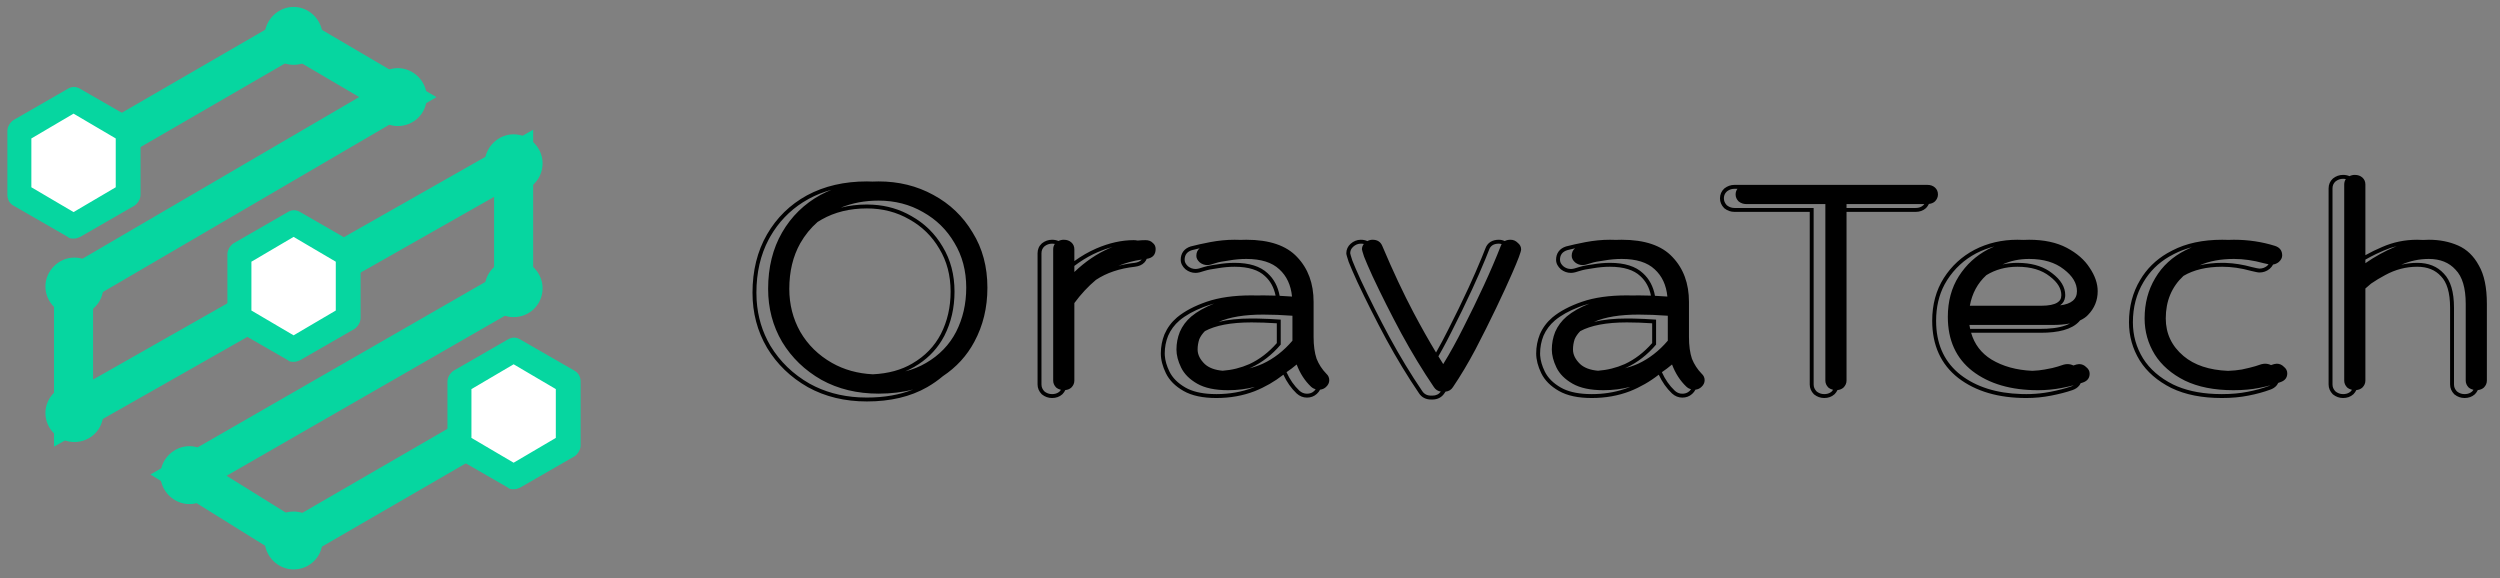 <svg width="160" height="37" viewBox="0 0 160 37" fill="none" xmlns="http://www.w3.org/2000/svg">
<rect x="0" y="0" width="160" height="37" fill="#808080" stroke="none"/>
<path d="M20.642 34.59C20.642 35.649 19.796 36.443 18.79 36.443C17.784 36.443 16.937 35.596 16.937 34.59C16.937 33.584 17.784 32.737 18.79 32.737C19.796 32.737 20.642 33.584 20.642 34.59Z" fill="#06D6A0"/>
<path d="M34.725 18.444C34.725 19.502 33.878 20.296 32.872 20.296C31.866 20.296 31.019 19.449 31.019 18.444C31.019 17.438 31.866 16.591 32.872 16.591C33.878 16.591 34.725 17.438 34.725 18.444Z" fill="#06D6A0"/>
<path d="M13.972 30.408C13.972 31.467 13.125 32.261 12.119 32.261C11.113 32.261 10.266 31.414 10.266 30.408C10.266 29.402 11.113 28.555 12.119 28.555C13.125 28.555 13.972 29.402 13.972 30.408Z" fill="#06D6A0"/>
<path d="M34.725 10.449C34.725 11.508 33.878 12.302 32.872 12.302C31.866 12.302 31.019 11.455 31.019 10.449C31.019 9.443 31.866 8.596 32.872 8.596C33.878 8.596 34.725 9.443 34.725 10.449Z" fill="#06D6A0"/>
<path d="M6.613 26.437C6.613 27.496 5.766 28.29 4.76 28.29C3.754 28.29 2.907 27.443 2.907 26.437C2.907 25.431 3.754 24.584 4.76 24.584C5.766 24.584 6.613 25.431 6.613 26.437Z" fill="#06D6A0"/>
<path d="M6.613 18.338C6.613 19.396 5.766 20.191 4.76 20.191C3.754 20.191 2.907 19.343 2.907 18.338C2.907 17.332 3.754 16.485 4.76 16.485C5.766 16.485 6.613 17.332 6.613 18.338Z" fill="#06D6A0"/>
<path d="M27.313 6.214C27.313 7.273 26.466 8.067 25.46 8.067C24.454 8.067 23.607 7.22 23.607 6.214C23.607 5.208 24.454 4.361 25.46 4.361C26.466 4.361 27.313 5.208 27.313 6.214Z" fill="#06D6A0"/>
<path d="M20.642 2.296C20.642 3.355 19.796 4.149 18.79 4.149C17.784 4.149 16.937 3.302 16.937 2.296C16.937 1.29 17.784 0.443 18.79 0.443C19.796 0.443 20.642 1.29 20.642 2.296Z" fill="#06D6A0"/>
<path d="M4.707 10.449L18.79 2.296L25.46 6.214L4.707 18.337V26.438L32.872 10.449V18.443L12.066 30.408L18.79 34.59L32.872 26.438" stroke="#06D6A0" stroke-width="2.5" stroke-miterlimit="10"/>
<path d="M1.213 8.385V12.461L4.707 14.473L8.201 12.461V8.385L4.707 6.373L1.213 8.385Z" fill="white"/>
<path d="M4.707 15.267C4.548 15.267 4.442 15.267 4.337 15.161L0.843 13.149C0.578 12.99 0.472 12.726 0.472 12.461V8.385C0.472 8.12 0.631 7.855 0.843 7.696L4.337 5.685C4.601 5.526 4.866 5.526 5.131 5.685L8.625 7.696C8.89 7.855 8.995 8.12 8.995 8.385V12.461C8.995 12.726 8.837 12.99 8.625 13.149L5.131 15.161C5.025 15.214 4.866 15.267 4.76 15.267H4.707ZM2.007 11.985L4.707 13.573L7.407 11.985V8.861L4.707 7.273L2.007 8.861V11.985Z" fill="#06D6A0"/>
<path d="M29.378 24.426V28.449L32.872 30.514L36.366 28.449V24.426L32.872 22.361L29.378 24.426Z" fill="white"/>
<path d="M32.872 31.308C32.713 31.308 32.607 31.308 32.501 31.202L29.007 29.191C28.742 29.032 28.637 28.767 28.637 28.502V24.426C28.637 24.161 28.795 23.896 29.007 23.738L32.501 21.726C32.766 21.567 33.031 21.567 33.295 21.726L36.789 23.738C37.054 23.896 37.16 24.161 37.16 24.426V28.502C37.16 28.767 37.001 29.032 36.789 29.191L33.295 31.202C33.19 31.255 33.031 31.308 32.925 31.308H32.872ZM30.172 28.026L32.872 29.614L35.572 28.026V24.902L32.872 23.314L30.172 24.902V28.026Z" fill="#06D6A0"/>
<path d="M15.296 16.273V20.349L18.79 22.361L22.284 20.349V16.273L18.79 14.261L15.296 16.273Z" fill="white"/>
<path d="M18.79 23.155C18.631 23.155 18.525 23.155 18.419 23.049L14.925 21.038C14.66 20.879 14.554 20.614 14.554 20.349V16.273C14.554 16.008 14.713 15.744 14.925 15.585L18.419 13.573C18.684 13.414 18.948 13.414 19.213 13.573L22.707 15.585C22.972 15.744 23.078 16.008 23.078 16.273V20.349C23.078 20.614 22.919 20.879 22.707 21.038L19.213 23.049C19.107 23.102 18.948 23.155 18.843 23.155H18.79ZM16.09 19.873L18.79 21.461L21.49 19.873V16.749L18.79 15.161L16.09 16.749V19.873Z" fill="#06D6A0"/>
<path d="M56.231 11.611C57.514 11.611 58.679 11.898 59.727 12.471C60.792 13.044 61.632 13.847 62.246 14.878C62.878 15.893 63.194 17.072 63.194 18.414C63.194 19.691 62.914 20.846 62.355 21.878C61.878 22.77 61.206 23.503 60.339 24.079C60.036 24.335 59.705 24.567 59.345 24.775L59.344 24.776C58.269 25.392 56.978 25.693 55.481 25.693C54.072 25.693 52.81 25.391 51.703 24.778L51.7 24.776C50.599 24.15 49.727 23.31 49.09 22.257L49.089 22.254C48.469 21.198 48.16 20.024 48.16 18.738C48.16 17.326 48.467 16.078 49.088 15.003C49.707 13.932 50.562 13.096 51.649 12.501L51.651 12.5C52.759 11.904 54.038 11.611 55.481 11.611C55.599 11.611 55.715 11.616 55.83 11.621C55.962 11.616 56.096 11.611 56.231 11.611ZM96.674 15.344C96.854 15.344 97.008 15.41 97.135 15.541C97.279 15.655 97.352 15.794 97.352 15.958C97.352 16.105 97.162 16.614 96.782 17.481C96.511 18.104 96.168 18.848 95.753 19.716C95.338 20.584 94.894 21.469 94.425 22.369C93.955 23.253 93.477 24.055 92.989 24.775C92.878 24.948 92.719 25.045 92.511 25.066C92.489 25.099 92.468 25.133 92.446 25.166L92.445 25.165C92.269 25.437 91.998 25.57 91.67 25.57H91.589C91.259 25.57 90.986 25.436 90.81 25.161V25.16C90.084 24.09 89.385 22.939 88.715 21.707L88.714 21.705C88.044 20.457 87.427 19.233 86.865 18.033L86.864 18.031C86.611 17.474 86.428 17.051 86.317 16.766L86.314 16.759L86.312 16.752C86.267 16.612 86.232 16.5 86.208 16.419C86.196 16.379 86.187 16.343 86.18 16.314C86.175 16.296 86.164 16.251 86.164 16.208C86.164 15.97 86.26 15.765 86.436 15.605C86.623 15.437 86.844 15.344 87.092 15.344C87.242 15.344 87.384 15.371 87.513 15.43C87.615 15.374 87.724 15.344 87.842 15.344C88.149 15.344 88.356 15.475 88.465 15.737C89.151 17.358 89.82 18.783 90.47 20.011C90.959 20.935 91.438 21.785 91.907 22.561C92.169 22.098 92.432 21.607 92.693 21.083L92.694 21.08C93.144 20.199 93.576 19.309 93.99 18.412C94.3 17.739 94.58 17.099 94.829 16.492L95.067 15.896C95.129 15.723 95.235 15.579 95.391 15.481C95.545 15.384 95.729 15.344 95.924 15.344C96.06 15.344 96.186 15.373 96.302 15.428C96.401 15.373 96.525 15.344 96.674 15.344ZM68.082 15.344C68.281 15.344 68.443 15.402 68.569 15.517C68.696 15.631 68.759 15.778 68.759 15.958V16.709C69.208 16.384 69.674 16.115 70.158 15.905C70.979 15.55 71.781 15.369 72.561 15.369C72.645 15.369 72.728 15.378 72.806 15.396C72.975 15.379 73.144 15.369 73.311 15.369C73.509 15.369 73.663 15.426 73.772 15.541C73.898 15.639 73.961 15.77 73.961 15.934C73.961 16.302 73.77 16.511 73.39 16.566C73.355 16.65 73.308 16.728 73.244 16.797C73.092 16.96 72.88 17.041 72.645 17.07L72.642 17.071C71.646 17.18 70.815 17.463 70.14 17.912C69.641 18.329 69.18 18.823 68.759 19.396V24.358C68.759 24.522 68.696 24.67 68.569 24.801C68.464 24.896 68.334 24.949 68.179 24.965C68.135 25.058 68.075 25.145 67.999 25.224L67.993 25.23L67.987 25.235C67.808 25.398 67.582 25.473 67.332 25.473C67.094 25.473 66.876 25.395 66.689 25.246L66.676 25.236L66.664 25.224C66.498 25.052 66.404 24.844 66.404 24.608V16.208C66.404 15.962 66.494 15.746 66.676 15.581L66.683 15.575L66.689 15.57C66.876 15.421 67.094 15.344 67.332 15.344C67.479 15.344 67.617 15.37 67.742 15.424C67.847 15.372 67.96 15.344 68.082 15.344ZM79.763 15.344C81.243 15.344 82.327 15.713 83.014 16.449C83.718 17.186 84.07 18.144 84.07 19.323V21.559C84.07 22.115 84.134 22.581 84.261 22.958C84.405 23.318 84.613 23.638 84.884 23.916C85.01 24.031 85.073 24.17 85.073 24.334C85.073 24.497 85.001 24.645 84.856 24.775C84.751 24.87 84.628 24.923 84.485 24.939C84.434 25.039 84.363 25.13 84.274 25.211C84.099 25.37 83.884 25.447 83.645 25.447C83.398 25.447 83.177 25.355 82.99 25.186L82.986 25.183C82.635 24.85 82.353 24.447 82.137 23.98C81.573 24.42 80.96 24.773 80.298 25.037L80.295 25.038C79.541 25.328 78.724 25.473 77.848 25.473C76.993 25.473 76.285 25.329 75.746 25.021C75.225 24.724 74.841 24.347 74.616 23.883C74.405 23.448 74.293 23.026 74.293 22.619C74.293 22.195 74.371 21.786 74.527 21.395L74.53 21.39C74.709 20.977 74.975 20.618 75.328 20.316L75.331 20.314C75.813 19.913 76.447 19.581 77.225 19.312C78.017 19.039 78.977 18.905 80.097 18.905C80.216 18.905 80.336 18.909 80.458 18.911C80.585 18.907 80.715 18.905 80.847 18.905C81.103 18.905 81.367 18.91 81.638 18.92C81.531 18.396 81.304 17.984 80.958 17.671L80.955 17.668C80.549 17.286 79.917 17.072 79.013 17.072C78.667 17.072 78.31 17.104 77.944 17.167L77.935 17.169C77.56 17.217 77.289 17.272 77.113 17.33L77.112 17.329C76.879 17.41 76.674 17.465 76.52 17.465C76.282 17.465 76.066 17.388 75.878 17.239L75.871 17.234L75.865 17.229C75.686 17.066 75.567 16.865 75.566 16.626C75.566 16.428 75.616 16.243 75.731 16.089C75.847 15.935 76.01 15.834 76.2 15.773L76.212 15.77C76.527 15.686 76.94 15.595 77.448 15.496H77.45C77.987 15.395 78.508 15.344 79.013 15.344C79.143 15.344 79.27 15.347 79.395 15.352C79.519 15.347 79.641 15.344 79.763 15.344ZM103.786 15.344C105.267 15.344 106.351 15.713 107.037 16.449C107.742 17.186 108.094 18.144 108.094 19.323V21.559C108.094 22.115 108.157 22.581 108.283 22.958C108.428 23.318 108.635 23.638 108.906 23.916C109.033 24.031 109.097 24.17 109.097 24.334C109.097 24.497 109.024 24.645 108.88 24.775C108.775 24.87 108.651 24.923 108.509 24.939C108.458 25.039 108.387 25.13 108.298 25.211C108.123 25.37 107.908 25.447 107.669 25.447C107.421 25.447 107.2 25.355 107.014 25.186L107.009 25.183C106.658 24.85 106.377 24.448 106.16 23.98C105.596 24.421 104.983 24.773 104.32 25.037L104.318 25.038C103.565 25.328 102.748 25.473 101.871 25.473C101.016 25.473 100.309 25.329 99.769 25.021C99.249 24.724 98.864 24.347 98.639 23.883C98.428 23.448 98.317 23.026 98.316 22.619C98.316 22.195 98.394 21.786 98.551 21.395L98.553 21.39C98.731 20.977 98.999 20.618 99.352 20.316L99.355 20.314C99.836 19.913 100.471 19.581 101.248 19.312C102.041 19.039 103 18.905 104.12 18.905C104.239 18.905 104.36 18.909 104.481 18.911C104.608 18.907 104.738 18.905 104.87 18.905C105.127 18.905 105.39 18.91 105.661 18.92C105.555 18.396 105.327 17.984 104.981 17.671L104.978 17.668C104.572 17.286 103.94 17.072 103.036 17.072C102.69 17.072 102.334 17.104 101.968 17.167L101.957 17.169C101.583 17.217 101.313 17.272 101.137 17.33L101.136 17.329C100.902 17.41 100.697 17.465 100.544 17.465C100.306 17.465 100.088 17.388 99.9 17.239L99.894 17.234L99.888 17.229C99.709 17.066 99.589 16.865 99.589 16.626C99.589 16.428 99.639 16.243 99.755 16.089C99.87 15.935 100.034 15.834 100.224 15.773L100.235 15.77C100.55 15.686 100.963 15.595 101.472 15.496H101.473C102.01 15.395 102.532 15.344 103.036 15.344C103.166 15.344 103.294 15.347 103.419 15.352C103.542 15.347 103.665 15.344 103.786 15.344ZM123.352 11.832C123.55 11.832 123.713 11.889 123.84 12.004C123.966 12.118 124.029 12.266 124.029 12.446C124.029 12.61 123.966 12.757 123.84 12.888C123.735 12.983 123.604 13.036 123.449 13.052C123.406 13.145 123.346 13.232 123.27 13.312L123.258 13.323C123.078 13.486 122.851 13.56 122.602 13.56H118.178V24.358C118.178 24.522 118.114 24.67 117.987 24.801C117.882 24.896 117.752 24.949 117.598 24.965C117.554 25.058 117.494 25.145 117.418 25.224L117.412 25.23L117.405 25.235C117.225 25.398 117 25.473 116.75 25.473C116.512 25.473 116.295 25.395 116.107 25.246L116.094 25.236L116.083 25.224C115.917 25.052 115.823 24.844 115.823 24.608V13.56H111.007C110.769 13.56 110.551 13.483 110.363 13.334L110.351 13.323L110.339 13.312C110.173 13.14 110.079 12.932 110.079 12.696C110.079 12.45 110.169 12.233 110.351 12.068L110.357 12.063L110.363 12.058C110.551 11.909 110.769 11.832 111.007 11.832H123.352ZM129.863 15.344C130.82 15.344 131.624 15.517 132.274 15.86C132.924 16.204 133.412 16.63 133.737 17.138C134.08 17.645 134.252 18.145 134.252 18.636C134.252 19.225 134.044 19.733 133.629 20.158C133.499 20.297 133.33 20.412 133.123 20.506C133.102 20.529 133.083 20.555 133.061 20.578L133.062 20.579C132.589 21.086 131.735 21.297 130.604 21.297H126.151C126.365 22.033 126.799 22.604 127.452 23.008C128.18 23.448 129.052 23.687 130.069 23.733C130.355 23.72 130.617 23.694 130.856 23.65L130.858 23.649C131.234 23.585 131.508 23.522 131.689 23.462C131.887 23.397 132.017 23.354 132.075 23.337L132.083 23.335L132.092 23.333C132.167 23.316 132.244 23.302 132.31 23.302C132.45 23.302 132.58 23.332 132.698 23.391C132.796 23.359 132.862 23.338 132.897 23.327C132.969 23.311 133.023 23.302 133.06 23.302C133.24 23.302 133.394 23.368 133.521 23.499C133.665 23.614 133.737 23.752 133.737 23.916C133.737 24.194 133.593 24.383 133.304 24.481C133.257 24.497 133.209 24.511 133.16 24.526C133.137 24.576 133.111 24.623 133.077 24.668C132.967 24.811 132.812 24.906 132.635 24.967C132.242 25.102 131.787 25.22 131.273 25.32C130.752 25.422 130.221 25.473 129.682 25.473C127.909 25.473 126.451 25.053 125.33 24.192L125.329 24.191C124.213 23.319 123.661 22.088 123.661 20.531C123.661 19.492 123.907 18.576 124.405 17.793C124.898 17.02 125.554 16.417 126.368 15.987L126.37 15.986C127.203 15.557 128.119 15.344 129.113 15.344C129.244 15.344 129.373 15.347 129.499 15.354C129.619 15.347 129.741 15.344 129.863 15.344ZM142.972 15.344C143.893 15.344 144.769 15.475 145.6 15.737C145.906 15.836 146.06 16.041 146.06 16.352C146.059 16.499 145.987 16.638 145.843 16.769C145.732 16.857 145.61 16.909 145.478 16.93C145.425 17.031 145.351 17.123 145.261 17.204L145.255 17.21L145.248 17.215C145.06 17.363 144.844 17.44 144.605 17.44C144.549 17.44 144.47 17.427 144.394 17.411C144.308 17.394 144.195 17.369 144.059 17.336L144.051 17.334V17.333C143.42 17.158 142.811 17.072 142.222 17.072C141.216 17.072 140.394 17.271 139.742 17.657C138.987 18.361 138.609 19.268 138.609 20.379C138.609 21.345 138.989 22.148 139.747 22.786C140.439 23.369 141.388 23.684 142.592 23.735C142.92 23.722 143.213 23.694 143.473 23.649C143.847 23.569 144.137 23.498 144.344 23.436C144.538 23.372 144.665 23.33 144.723 23.312L144.74 23.309C144.816 23.291 144.893 23.277 144.958 23.277C145.098 23.277 145.228 23.308 145.346 23.366C145.443 23.334 145.509 23.312 145.545 23.302C145.617 23.285 145.672 23.277 145.708 23.277C145.888 23.277 146.042 23.343 146.168 23.474C146.312 23.588 146.385 23.728 146.385 23.892C146.385 24.17 146.24 24.358 145.951 24.456C145.904 24.474 145.855 24.489 145.807 24.506C145.784 24.554 145.758 24.6 145.725 24.644C145.615 24.787 145.46 24.883 145.282 24.943L145.281 24.942C144.871 25.094 144.409 25.22 143.896 25.319C143.389 25.421 142.821 25.473 142.194 25.473C140.94 25.473 139.861 25.263 138.97 24.833L138.967 24.832C138.084 24.389 137.405 23.804 136.943 23.071L136.942 23.069C136.484 22.325 136.255 21.51 136.255 20.629C136.255 19.622 136.491 18.718 136.968 17.922C137.386 17.21 137.964 16.64 138.697 16.21L139.021 16.034C139.913 15.57 140.983 15.344 142.222 15.344C142.355 15.344 142.488 15.346 142.62 15.352C142.735 15.347 142.853 15.344 142.972 15.344ZM150.707 11.193C150.906 11.193 151.069 11.251 151.195 11.365C151.322 11.48 151.385 11.628 151.385 11.808V16.332C151.736 16.135 152.094 15.959 152.462 15.806C153.162 15.498 153.908 15.344 154.698 15.344C154.827 15.344 154.955 15.349 155.08 15.357C155.202 15.35 155.324 15.344 155.448 15.344C156.135 15.344 156.758 15.467 157.318 15.713C157.878 15.959 158.32 16.385 158.646 16.99C158.989 17.58 159.16 18.398 159.16 19.446V24.358C159.16 24.522 159.097 24.67 158.971 24.801C158.866 24.896 158.735 24.949 158.58 24.965C158.536 25.058 158.476 25.145 158.4 25.224L158.395 25.23L158.389 25.235C158.209 25.398 157.982 25.473 157.732 25.473C157.494 25.473 157.277 25.395 157.09 25.246L157.077 25.236L157.065 25.224C156.9 25.052 156.806 24.844 156.806 24.608V19.696C156.806 18.707 156.592 18.058 156.227 17.685L156.22 17.678C155.86 17.281 155.363 17.072 154.698 17.072C153.983 17.072 153.302 17.249 152.651 17.606L152.647 17.608C152.337 17.771 152.038 17.952 151.75 18.149C151.626 18.251 151.504 18.356 151.385 18.464V24.358C151.385 24.522 151.322 24.67 151.195 24.801C151.09 24.896 150.96 24.949 150.805 24.965C150.761 25.058 150.701 25.145 150.625 25.224L150.619 25.23L150.613 25.235C150.433 25.398 150.207 25.473 149.957 25.473C149.719 25.473 149.502 25.395 149.314 25.246L149.302 25.236L149.29 25.224C149.124 25.052 149.03 24.844 149.03 24.608V12.058C149.03 11.811 149.12 11.595 149.302 11.43L149.308 11.425L149.314 11.419C149.502 11.27 149.719 11.193 149.957 11.193C150.104 11.193 150.242 11.219 150.368 11.273C150.473 11.221 150.586 11.193 150.707 11.193ZM53.219 12.146C52.705 12.285 52.222 12.477 51.77 12.721L51.388 12.946C50.52 13.498 49.825 14.225 49.304 15.128L49.196 15.323C48.672 16.311 48.41 17.449 48.41 18.738L48.424 19.199C48.489 20.263 48.782 21.24 49.304 22.128C49.918 23.143 50.759 23.954 51.824 24.56C52.757 25.075 53.806 25.365 54.974 25.43L55.481 25.443C56.597 25.443 57.586 25.268 58.449 24.925C57.776 25.103 57.036 25.193 56.231 25.193C54.859 25.193 53.64 24.899 52.574 24.31C51.509 23.704 50.668 22.893 50.054 21.878C49.458 20.863 49.16 19.733 49.16 18.488C49.16 17.113 49.458 15.909 50.054 14.878C50.65 13.846 51.472 13.044 52.52 12.471C52.745 12.35 52.978 12.241 53.219 12.146ZM87.092 15.594C86.911 15.594 86.749 15.66 86.605 15.791L86.522 15.881C86.45 15.976 86.414 16.085 86.414 16.208C86.414 16.241 86.46 16.396 86.55 16.675C86.658 16.953 86.839 17.371 87.092 17.928C87.652 19.123 88.265 20.343 88.934 21.587C89.602 22.815 90.298 23.961 91.02 25.025C91.147 25.222 91.336 25.32 91.589 25.32H91.67C91.907 25.32 92.087 25.233 92.213 25.061C92.022 25.032 91.875 24.938 91.77 24.775C91.048 23.711 90.352 22.565 89.684 21.337C89.015 20.093 88.402 18.873 87.842 17.678C87.589 17.121 87.408 16.703 87.3 16.425C87.21 16.146 87.164 15.991 87.164 15.958C87.164 15.828 87.206 15.713 87.286 15.614C87.227 15.601 87.162 15.594 87.092 15.594ZM67.332 15.594C67.151 15.594 66.988 15.652 66.844 15.767C66.718 15.881 66.654 16.028 66.654 16.208V24.608L66.666 24.727C66.69 24.844 66.749 24.952 66.844 25.051C66.952 25.137 67.071 25.19 67.199 25.212L67.332 25.223C67.481 25.223 67.609 25.19 67.718 25.126L67.819 25.051C67.851 25.018 67.877 24.984 67.9 24.949C67.791 24.923 67.688 24.875 67.594 24.801C67.467 24.67 67.404 24.522 67.404 24.358V15.958C67.404 15.825 67.439 15.71 67.508 15.613C67.496 15.611 67.485 15.607 67.474 15.605L67.332 15.594ZM77.704 19.429C77.567 19.465 77.434 19.505 77.307 19.549L77.029 19.649C76.399 19.891 75.886 20.177 75.491 20.507C75.166 20.785 74.922 21.113 74.76 21.489C74.615 21.849 74.543 22.226 74.543 22.619L74.548 22.755C74.57 23.076 74.667 23.415 74.841 23.773C75.04 24.183 75.383 24.526 75.87 24.805C76.297 25.048 76.855 25.185 77.545 25.216L77.848 25.223C78.697 25.223 79.483 25.083 80.205 24.805C80.24 24.791 80.274 24.774 80.309 24.76C79.77 24.9 79.2 24.973 78.598 24.973C77.767 24.973 77.108 24.833 76.62 24.555C76.133 24.276 75.79 23.933 75.591 23.523C75.392 23.114 75.293 22.729 75.293 22.369C75.293 21.976 75.365 21.599 75.51 21.239C75.672 20.863 75.916 20.535 76.241 20.257C76.621 19.941 77.108 19.664 77.704 19.429ZM101.726 19.43C101.589 19.466 101.456 19.505 101.329 19.549L101.052 19.649C100.422 19.891 99.91 20.177 99.515 20.507C99.189 20.785 98.945 21.113 98.782 21.489C98.638 21.849 98.566 22.226 98.566 22.619L98.57 22.755C98.592 23.076 98.69 23.415 98.864 23.773C99.063 24.183 99.406 24.526 99.894 24.805C100.32 25.048 100.878 25.185 101.567 25.216L101.871 25.223C102.614 25.223 103.308 25.115 103.954 24.902L104.229 24.805C104.263 24.791 104.297 24.774 104.332 24.76C103.793 24.9 103.223 24.973 102.621 24.973C101.79 24.973 101.131 24.833 100.644 24.555C100.156 24.276 99.813 23.933 99.614 23.523C99.416 23.114 99.317 22.729 99.316 22.369C99.316 21.976 99.388 21.599 99.532 21.239C99.695 20.863 99.939 20.535 100.265 20.257C100.644 19.941 101.13 19.665 101.726 19.43ZM111.007 12.082L110.874 12.093C110.746 12.114 110.627 12.168 110.519 12.254L110.436 12.346C110.364 12.444 110.329 12.561 110.329 12.696L110.341 12.815C110.364 12.932 110.424 13.04 110.519 13.138C110.627 13.223 110.746 13.277 110.874 13.299L111.007 13.31H116.073V24.608L116.085 24.727C116.109 24.844 116.168 24.952 116.263 25.051C116.371 25.137 116.49 25.191 116.618 25.212L116.75 25.223C116.899 25.223 117.027 25.19 117.136 25.126L117.237 25.051C117.269 25.018 117.295 24.983 117.318 24.948C117.209 24.922 117.107 24.875 117.013 24.801C116.886 24.67 116.823 24.522 116.823 24.358V13.06H111.757C111.576 13.06 111.413 13.002 111.269 12.888C111.142 12.757 111.079 12.61 111.079 12.446C111.079 12.304 111.12 12.183 111.198 12.082H111.007ZM127.636 15.774C127.235 15.876 126.851 16.02 126.485 16.208C125.709 16.617 125.085 17.191 124.615 17.928L124.45 18.21C124.091 18.883 123.911 19.657 123.911 20.531L123.917 20.807C123.978 22.164 124.5 23.227 125.482 23.994C126.481 24.762 127.774 25.17 129.36 25.218L129.682 25.223C130.074 25.223 130.462 25.195 130.845 25.14L131.227 25.075C131.732 24.977 132.175 24.862 132.554 24.731C132.615 24.71 132.67 24.685 132.719 24.656C132.489 24.717 132.241 24.774 131.977 24.825C131.471 24.923 130.955 24.973 130.432 24.973C128.698 24.973 127.298 24.563 126.232 23.744C125.185 22.925 124.661 21.771 124.661 20.281C124.661 19.283 124.896 18.415 125.365 17.678C125.835 16.941 126.459 16.367 127.235 15.958C127.366 15.891 127.5 15.831 127.636 15.774ZM140.275 15.825C139.864 15.932 139.483 16.076 139.133 16.258L138.824 16.425C138.125 16.835 137.578 17.377 137.183 18.051C136.731 18.804 136.505 19.663 136.505 20.629C136.505 21.464 136.722 22.234 137.155 22.939C137.589 23.626 138.23 24.183 139.079 24.608C139.822 24.966 140.709 25.168 141.742 25.213L142.194 25.223C142.808 25.223 143.359 25.173 143.847 25.075C144.352 24.977 144.804 24.853 145.201 24.706C145.241 24.693 145.277 24.676 145.312 24.659C145.087 24.72 144.848 24.776 144.597 24.825C144.109 24.923 143.558 24.973 142.944 24.973C141.716 24.973 140.678 24.768 139.829 24.358C138.98 23.933 138.339 23.376 137.905 22.689C137.472 21.984 137.255 21.214 137.255 20.379C137.255 19.413 137.481 18.554 137.933 17.801C138.384 17.031 139.034 16.433 139.883 16.008C140.01 15.942 140.141 15.881 140.275 15.825ZM149.957 11.443C149.777 11.443 149.614 11.501 149.47 11.615C149.343 11.73 149.28 11.877 149.28 12.058V24.608L149.292 24.727C149.316 24.844 149.375 24.952 149.47 25.051C149.578 25.137 149.697 25.19 149.825 25.212L149.957 25.223C150.106 25.223 150.235 25.191 150.344 25.126L150.445 25.051C150.477 25.018 150.503 24.984 150.526 24.949C150.417 24.923 150.314 24.875 150.22 24.801C150.093 24.67 150.03 24.522 150.03 24.358V11.808C150.03 11.675 150.064 11.559 150.133 11.462C150.078 11.451 150.019 11.443 149.957 11.443ZM155.448 16.572C154.836 16.572 154.247 16.697 153.682 16.942C154.013 16.864 154.352 16.822 154.698 16.822C155.421 16.822 155.99 17.051 156.405 17.51C156.839 17.952 157.056 18.681 157.056 19.696V24.608L157.067 24.727C157.091 24.844 157.15 24.952 157.245 25.051C157.353 25.137 157.472 25.19 157.601 25.212L157.732 25.223C157.881 25.223 158.011 25.19 158.119 25.126L158.221 25.051C158.252 25.018 158.278 24.984 158.302 24.949C158.192 24.923 158.089 24.875 157.995 24.801C157.869 24.67 157.806 24.522 157.806 24.358V19.446C157.806 18.431 157.589 17.702 157.155 17.26C156.74 16.801 156.171 16.572 155.448 16.572ZM82.987 23.327C82.779 23.505 82.561 23.668 82.338 23.819C82.546 24.285 82.819 24.679 83.158 25.001C83.303 25.132 83.465 25.197 83.645 25.197C83.781 25.197 83.902 25.165 84.007 25.101L84.106 25.025C84.144 24.991 84.175 24.954 84.203 24.917C84.098 24.886 83.999 24.833 83.908 24.751C83.511 24.375 83.204 23.9 82.987 23.327ZM107.01 23.327C106.801 23.505 106.585 23.669 106.361 23.82C106.569 24.285 106.842 24.679 107.182 25.001C107.29 25.099 107.408 25.161 107.537 25.186L107.669 25.197C107.804 25.197 107.924 25.165 108.029 25.101L108.13 25.025C108.168 24.991 108.199 24.954 108.227 24.917C108.121 24.886 108.023 24.833 107.932 24.751C107.534 24.374 107.226 23.9 107.01 23.327ZM55.481 13.339C54.381 13.339 53.422 13.576 52.598 14.043L52.596 14.044C52.504 14.095 52.414 14.149 52.326 14.205C51.888 14.587 51.519 15.041 51.219 15.565C50.749 16.401 50.515 17.375 50.515 18.488C50.515 19.487 50.749 20.404 51.219 21.239C51.706 22.074 52.384 22.737 53.251 23.229C54.021 23.665 54.891 23.906 55.86 23.955C56.851 23.908 57.692 23.676 58.389 23.264L58.391 23.262C59.2 22.793 59.806 22.165 60.217 21.374C60.63 20.561 60.839 19.659 60.839 18.664C60.839 17.624 60.597 16.712 60.117 15.92L60.115 15.917C59.65 15.121 59.014 14.497 58.204 14.044L58.2 14.042C57.392 13.575 56.488 13.339 55.481 13.339ZM56.231 12.839C55.343 12.839 54.538 12.991 53.815 13.29C54.334 13.157 54.889 13.089 55.481 13.089L55.869 13.101C56.764 13.154 57.583 13.396 58.326 13.826C59.175 14.301 59.843 14.956 60.331 15.791C60.837 16.626 61.089 17.584 61.089 18.664C61.089 19.696 60.873 20.638 60.44 21.489L60.267 21.794C59.842 22.487 59.258 23.049 58.516 23.479C58.331 23.588 58.136 23.682 57.934 23.767C58.42 23.644 58.864 23.466 59.266 23.229C60.114 22.737 60.756 22.074 61.19 21.239C61.623 20.388 61.839 19.446 61.839 18.414C61.839 17.334 61.587 16.376 61.081 15.541C60.593 14.706 59.925 14.051 59.076 13.576C58.227 13.085 57.279 12.839 56.231 12.839ZM80.097 20.634C78.764 20.634 77.781 20.83 77.113 21.192C76.951 21.358 76.831 21.529 76.756 21.706C76.684 21.919 76.647 22.14 76.647 22.369C76.648 22.697 76.802 23.007 77.108 23.302C77.374 23.543 77.755 23.684 78.25 23.727C78.844 23.683 79.415 23.542 79.963 23.301C80.607 23.001 81.192 22.555 81.716 21.959V20.691C81.14 20.654 80.601 20.634 80.097 20.634ZM104.12 20.634C102.787 20.634 101.804 20.831 101.137 21.192C100.974 21.358 100.854 21.529 100.779 21.706C100.707 21.919 100.671 22.14 100.671 22.369C100.671 22.696 100.824 23.007 101.131 23.302C101.397 23.543 101.778 23.684 102.273 23.727C102.868 23.683 103.438 23.542 103.986 23.301C104.631 23.001 105.215 22.554 105.739 21.957V20.691C105.164 20.654 104.624 20.634 104.12 20.634ZM80.847 20.134C79.65 20.134 78.7 20.29 77.995 20.601C78.582 20.457 79.282 20.384 80.097 20.384L80.539 20.389C80.989 20.398 81.465 20.42 81.966 20.457V22.054C81.406 22.709 80.774 23.2 80.069 23.527C80.03 23.545 79.99 23.56 79.95 23.576C80.246 23.501 80.536 23.403 80.819 23.277C81.524 22.95 82.156 22.459 82.716 21.804V20.207C82.048 20.158 81.425 20.134 80.847 20.134ZM104.87 20.134C103.673 20.134 102.721 20.29 102.017 20.601C102.604 20.456 103.305 20.384 104.12 20.384L104.562 20.389C105.012 20.398 105.488 20.42 105.989 20.457V22.054C105.429 22.709 104.797 23.2 104.093 23.527L103.974 23.576C104.269 23.501 104.559 23.403 104.843 23.277C105.547 22.95 106.179 22.459 106.739 21.804V20.207C106.071 20.158 105.448 20.134 104.87 20.134ZM95.924 15.594C95.599 15.594 95.391 15.725 95.301 15.987L95.061 16.588C94.81 17.199 94.528 17.841 94.217 18.517C93.801 19.417 93.368 20.31 92.917 21.194L92.592 21.83C92.414 22.169 92.235 22.493 92.058 22.804C92.162 22.973 92.263 23.14 92.366 23.302C92.8 22.598 93.234 21.812 93.667 20.944C94.118 20.06 94.551 19.167 94.967 18.267C95.382 17.366 95.744 16.523 96.051 15.737C96.065 15.695 96.084 15.657 96.105 15.621C96.047 15.605 95.988 15.594 95.924 15.594ZM132.479 20.702C132.156 20.764 131.781 20.797 131.354 20.797H126.043C126.056 20.882 126.071 20.965 126.089 21.047H130.604L131.006 21.037C131.63 21.005 132.12 20.891 132.479 20.702ZM129.113 17.072C128.365 17.072 127.706 17.253 127.128 17.609C126.566 18.123 126.213 18.776 126.07 19.568H130.63C131.128 19.568 131.46 19.492 131.659 19.371C131.838 19.263 131.925 19.113 131.925 18.886C131.925 18.484 131.707 18.082 131.184 17.685L131.18 17.682C130.675 17.284 129.995 17.072 129.113 17.072ZM129.863 16.572C129.242 16.572 128.675 16.691 128.16 16.925C128.463 16.857 128.78 16.822 129.113 16.822L129.45 16.833C130.217 16.881 130.845 17.099 131.335 17.485C131.895 17.911 132.175 18.378 132.175 18.886L132.168 18.998C132.143 19.229 132.036 19.409 131.85 19.542C132.566 19.456 132.925 19.155 132.925 18.636C132.925 18.128 132.645 17.661 132.085 17.235C131.525 16.793 130.784 16.572 129.863 16.572ZM76.276 16.012C75.969 16.11 75.816 16.315 75.816 16.626L75.83 16.734C75.857 16.842 75.925 16.945 76.033 17.043C76.178 17.158 76.34 17.215 76.52 17.215C76.629 17.215 76.8 17.175 77.035 17.093C77.184 17.044 77.384 16.999 77.635 16.959L77.902 16.921C78.281 16.855 78.652 16.822 79.013 16.822C79.952 16.822 80.656 17.043 81.126 17.485C81.53 17.852 81.787 18.334 81.897 18.932C82.154 18.944 82.419 18.959 82.689 18.98C82.617 18.243 82.346 17.661 81.876 17.235C81.406 16.793 80.702 16.572 79.763 16.572C79.402 16.572 79.031 16.605 78.652 16.671C78.273 16.72 77.984 16.777 77.785 16.843C77.55 16.925 77.379 16.965 77.27 16.965C77.09 16.965 76.928 16.908 76.783 16.793C76.639 16.662 76.567 16.523 76.566 16.376C76.566 16.164 76.638 16.003 76.78 15.89C76.59 15.932 76.422 15.973 76.276 16.012ZM100.3 16.012C99.993 16.11 99.839 16.315 99.839 16.626L99.853 16.734C99.879 16.842 99.947 16.945 100.056 17.043C100.164 17.129 100.283 17.183 100.411 17.204L100.544 17.215C100.652 17.215 100.824 17.175 101.059 17.093C101.208 17.044 101.407 16.999 101.658 16.959L101.926 16.921C102.305 16.855 102.675 16.822 103.036 16.822C103.975 16.822 104.68 17.043 105.149 17.485C105.554 17.852 105.809 18.334 105.919 18.931C106.177 18.943 106.441 18.959 106.712 18.98C106.64 18.243 106.369 17.661 105.899 17.235C105.43 16.793 104.725 16.572 103.786 16.572C103.425 16.572 103.055 16.605 102.676 16.671C102.297 16.72 102.007 16.777 101.809 16.843C101.574 16.925 101.402 16.965 101.294 16.965C101.113 16.965 100.95 16.908 100.806 16.793C100.661 16.662 100.589 16.523 100.589 16.376C100.589 16.164 100.661 16.003 100.804 15.89C100.613 15.932 100.445 15.973 100.3 16.012ZM71.205 15.804C70.894 15.886 70.578 15.996 70.258 16.135L69.962 16.271C69.548 16.475 69.147 16.724 68.759 17.019V17.407C69.463 16.736 70.213 16.229 71.008 15.885C71.074 15.856 71.14 15.83 71.205 15.804ZM142.972 16.572C142.128 16.572 141.397 16.708 140.778 16.98C141.216 16.875 141.697 16.822 142.222 16.822L142.452 16.826C142.994 16.846 143.549 16.935 144.118 17.093C144.254 17.125 144.362 17.15 144.443 17.166L144.605 17.19C144.786 17.19 144.948 17.133 145.093 17.019C145.13 16.985 145.161 16.949 145.188 16.914C145.108 16.898 145.001 16.875 144.868 16.843C144.218 16.663 143.586 16.572 142.972 16.572ZM73.071 16.611C72.528 16.692 72.031 16.824 71.58 17.012C71.905 16.926 72.25 16.862 72.614 16.822C72.821 16.797 72.972 16.725 73.071 16.611ZM153.392 15.751C153.107 15.822 152.829 15.917 152.559 16.036L152.062 16.259C151.833 16.369 151.607 16.489 151.385 16.617V16.843C151.999 16.417 152.64 16.064 153.309 15.786C153.336 15.774 153.364 15.763 153.392 15.751ZM118.178 13.06V13.31H122.602C122.751 13.31 122.88 13.277 122.988 13.213L123.09 13.138C123.114 13.112 123.136 13.086 123.156 13.06H118.178Z" fill="black"/>
</svg>
